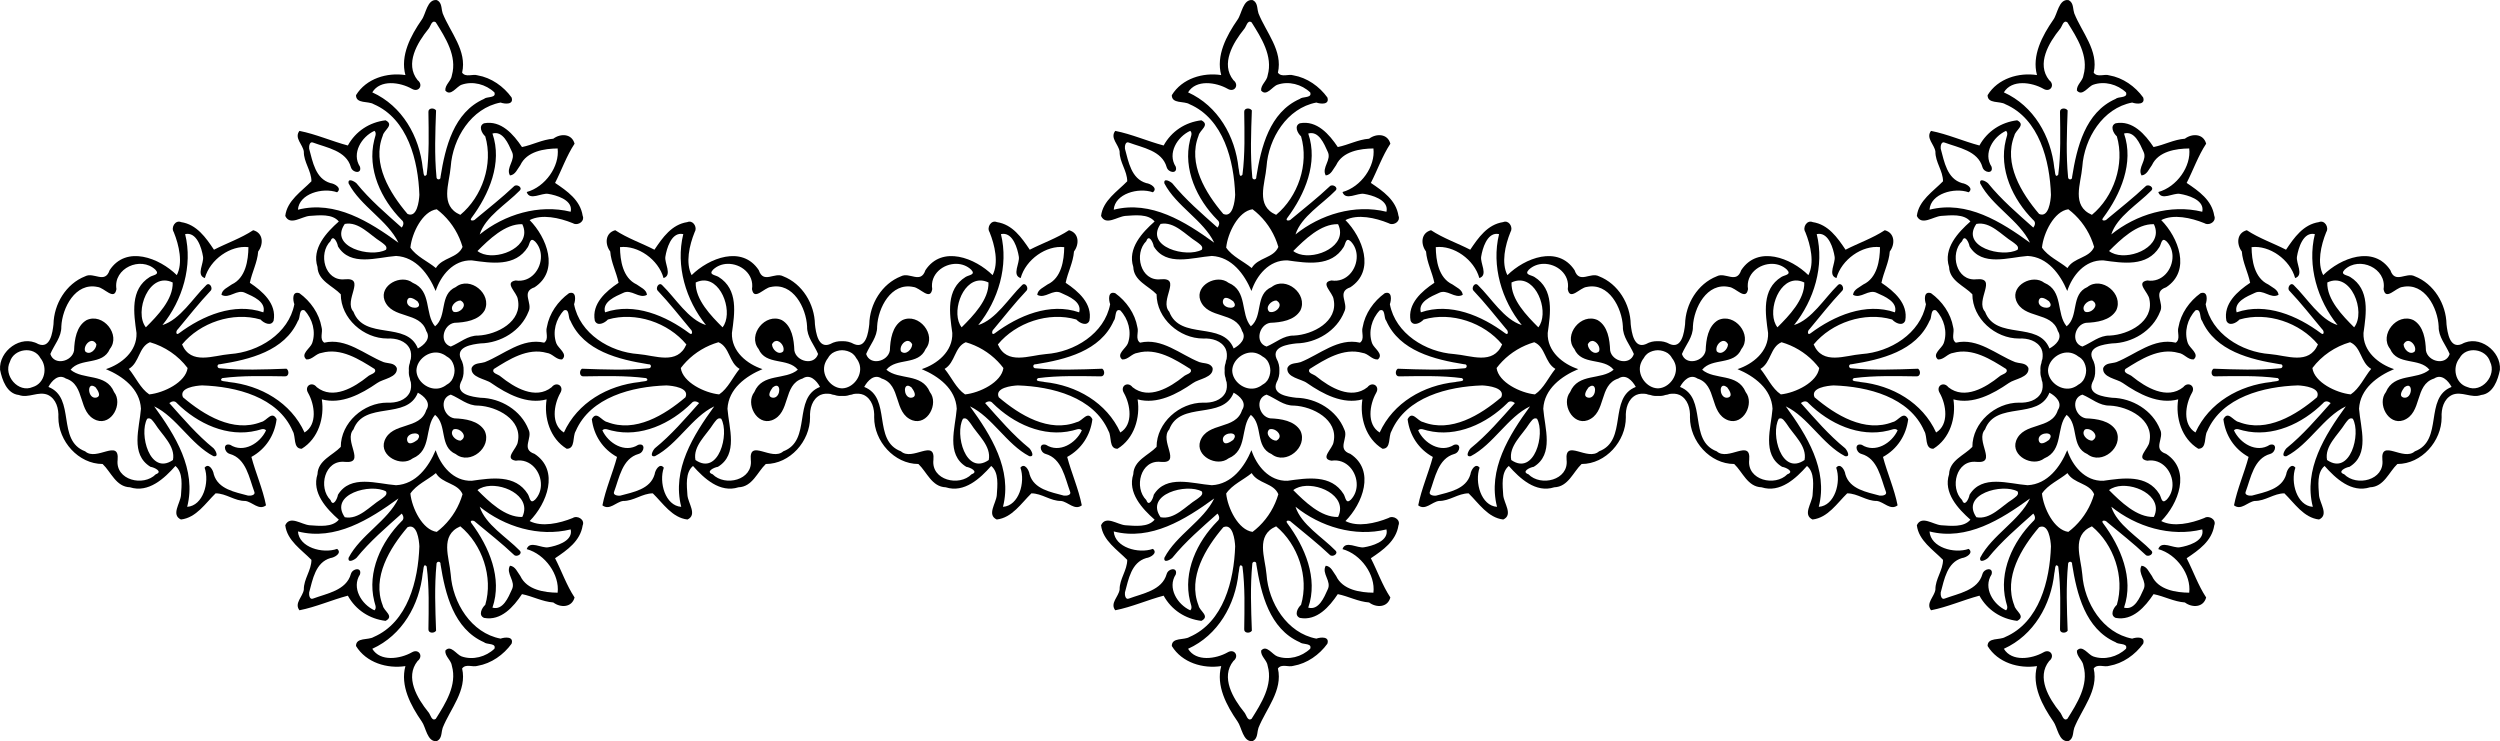 <?xml version="1.0" encoding="UTF-8" standalone="no"?>
<svg
   xmlns:dc="http://purl.org/dc/elements/1.1/"
   xmlns:cc="http://creativecommons.org/ns#"
   xmlns:rdf="http://www.w3.org/1999/02/22-rdf-syntax-ns#"
   xmlns:svg="http://www.w3.org/2000/svg"
   xmlns="http://www.w3.org/2000/svg"
   xmlns:xlink="http://www.w3.org/1999/xlink"
   xmlns:sodipodi="http://sodipodi.sourceforge.net/DTD/sodipodi-0.dtd"
   xmlns:inkscape="http://www.inkscape.org/namespaces/inkscape"
   width="2451.607pt"
   height="726.807pt"
   viewBox="0 0 2451.607 726.807"
   version="1.1"
   id="svg2"
   inkscape:version="0.91 r13725"
   sodipodi:docname="PageOrnament213.svg">
  <defs
     id="defs10" />
  <sodipodi:namedview
     pagecolor="#ffffff"
     bordercolor="#666666"
     borderopacity="1"
     objecttolerance="10"
     gridtolerance="10"
     guidetolerance="10"
     inkscape:pageopacity="0"
     inkscape:pageshadow="2"
     inkscape:window-width="1366"
     inkscape:window-height="705"
     id="namedview8"
     showgrid="false"
     inkscape:zoom="0.26333746"
     inkscape:cx="1532.2545"
     inkscape:cy="454.25442"
     inkscape:window-x="-8"
     inkscape:window-y="-8"
     inkscape:window-maximized="1"
     inkscape:current-layer="svg2"
     fit-margin-top="0"
     fit-margin-left="0"
     fit-margin-right="0"
     fit-margin-bottom="0" />
  <g
     id="g4186"
     transform="translate(514.282,217.546)">
    <path
       transform="scale(0.8,0.8)"
       id="path4"
       d="m 202.217,-0.252 c -0.824,0.019 -1.685,0.204 -2.566,0.584 C 180.479,3.258 169.348,19.318 159.369,34.176 143.539,26.035 126.314,20.174 111.297,10.266 c -12.56,3.35 -12.791,17.264 -6.117,26.076 0.963,13.409 7.619,25.365 10.209,38.385 -15.512,10.333 -33.103,25.644 -29.135,46.459 3.111,7.372 12.243,2.853 16.035,-1.451 34.065,-9.988 74.105,3.856 96.211,30.559 -11.075,25.641 -38.221,13.451 -58.922,11.789 C 104.806,159.678 67.649,136.961 60.852,100.979 62.787,95.543 63.701,84.468 54.605,87.482 41.1,97.24 30.376,112.292 27.494,129.121 c -2.042,6.09 2.979,14.418 -3.279,18.996 -26.861,-6.231 -49.345,14.504 -72.715,23.82 -4.575,1.573 -10.48,0.964 -14.141,4.25 -0.845,0.758 -1.571,1.723 -2.133,2.971 -1.432,11.809 17.075,13.294 24.049,18.43 19.552,13.541 44.044,26.579 67.9,20.029 -3.438,22.265 4.103,48.047 24.645,60.562 10.889,0.071 6.894,-15.132 11.021,-21.646 18.067,-41.896 69.455,-54.641 111.139,-56.02 7.681,0.362 28.638,2.865 23.414,14.523 -25.509,21.744 -61.685,43.848 -95.865,30.369 -6.877,-1.184 -13.181,-14.61 -18.926,-3.473 2.378,19.666 13.341,36.618 30.895,46.252 -5.109,19.357 -13.958,39.201 -17.9,59.336 8.715,6.735 16.767,-4.27 25.385,-5.375 13.002,0.203 23.433,-9.291 36.391,-9.326 12.366,12.03 23.644,29.904 42.471,32.078 12.383,-5.736 0.829,-19.799 -0.037,-29.752 -0.769,-11.8 -2.827,-27.878 6.834,-35.895 13.382,15.114 32.968,33.483 55.719,26.146 17.139,-0.575 23.114,-18.695 33.518,-28.551 29.663,-0.018 54.306,-28.021 54.227,-57.145 -0.548,-10.483 2.527,-22.575 12.771,-27.533 4.055,-1.767 8.149,-1.756 12.26,-1.189 1.568,0.637 3.263,1.072 5.094,1.27 3.049,1.145 6.11,1.355 9.174,1.129 3.064,0.226 6.125,0.016 9.174,-1.129 1.831,-0.197 3.526,-0.632 5.094,-1.27 4.111,-0.567 8.203,-0.577 12.258,1.189 10.244,4.959 13.321,17.05 12.773,27.533 -0.08,29.124 24.563,57.127 54.227,57.145 10.403,9.855 16.377,27.976 33.516,28.551 22.751,7.336 42.339,-11.032 55.721,-26.146 9.661,8.017 7.601,24.095 6.832,35.895 -0.866,9.953 -12.418,24.016 -0.035,29.752 18.827,-2.174 30.105,-20.048 42.471,-32.078 12.958,0.035 23.389,9.529 36.391,9.326 8.618,1.105 16.67,12.11 25.385,5.375 -3.942,-20.135 -12.792,-39.979 -17.9,-59.336 17.554,-9.634 28.515,-26.586 30.893,-46.252 -5.745,-11.137 -12.047,2.288 -18.924,3.473 -34.18,13.479 -70.356,-8.626 -95.865,-30.369 -5.224,-11.658 15.733,-14.161 23.414,-14.523 41.684,1.379 93.072,14.123 111.139,56.02 4.128,6.514 0.132,21.717 11.021,21.646 20.541,-12.516 28.081,-38.297 24.643,-60.562 23.856,6.55 48.349,-6.488 67.9,-20.029 6.974,-5.135 25.483,-6.621 24.051,-18.43 -0.562,-1.248 -1.288,-2.212 -2.133,-2.971 -3.661,-3.286 -9.566,-2.677 -14.141,-4.25 -23.37,-9.316 -45.856,-30.052 -72.717,-23.82 -6.258,-4.579 -1.236,-12.906 -3.277,-18.996 -2.881,-16.829 -13.606,-31.881 -27.111,-41.639 -9.095,-3.014 -8.184,8.06 -6.248,13.496 -6.797,35.983 -43.955,58.699 -78.727,61.104 -20.701,1.662 -47.845,13.852 -58.92,-11.789 22.106,-26.702 62.146,-40.546 96.211,-30.559 3.792,4.305 12.922,8.823 16.033,1.451 3.969,-20.815 -13.621,-36.126 -29.133,-46.459 2.59,-13.02 9.246,-24.976 10.209,-38.385 6.673,-8.812 6.443,-22.726 -6.117,-26.076 C 652.491,20.174 635.264,26.035 619.434,34.176 609.455,19.318 598.326,3.258 579.154,0.332 572.101,-2.709 566.384,6.828 570.141,12.582 c 6.576,16.228 11.403,37.865 3.73,52.75 -21.072,-20.824 -61.838,-37.158 -82.361,-6.027 -5.763,17.183 -19.374,1.873 -29.91,7.441 -23.555,9.219 -38.44,34.039 -38.891,58.902 -1.158,10.014 -3.925,30.353 -18.668,24.184 -4.703,-2.683 -9.711,-3.741 -14.639,-3.525 -4.928,-0.216 -9.936,0.843 -14.639,3.525 -14.743,6.17 -17.51,-14.169 -18.668,-24.184 -0.451,-24.864 -15.335,-49.683 -38.891,-58.902 -10.536,-5.568 -24.149,9.741 -29.912,-7.441 -20.524,-31.13 -61.288,-14.797 -82.359,6.027 -7.672,-14.885 -2.846,-36.522 3.73,-52.75 C 211.951,7.547 207.985,-0.385 202.217,-0.252 Z M 192.148,14.713 c 0.823,0.026 1.676,0.136 2.561,0.336 -9.59,38.917 3.251,80.999 27.814,111.502 -21.788,-6.797 -37.308,-33.014 -53.678,-48.941 -4.048,-4.26 -8.62,3.668 -5.385,6.85 14.239,15.035 27.004,31.388 40.254,47.271 2.528,1.927 2.544,8.041 -1.451,4.877 C 173.396,115.094 134.736,98.495 98.824,110.932 95.121,98.053 111.578,91.354 120.85,87.191 c 10.315,-5.436 19.625,7.777 29.348,2.279 -0.645,-6.638 -8.011,-9.191 -12.59,-12.709 -17.112,-7.955 -20.284,-29.532 -20.479,-45.742 21.858,-2.59 47.155,15.125 53.404,37.92 11.128,-3.58 0.734,-18.465 2.254,-26.35 1.608,-10.01 7.024,-28.27 19.361,-27.877 z m 394.508,0 c 12.338,-0.393 17.752,17.867 19.359,27.877 1.52,7.884 -8.872,22.77 2.256,26.35 6.249,-22.795 31.544,-40.51 53.402,-37.92 -0.194,16.21 -3.367,37.787 -20.479,45.742 -4.579,3.518 -11.943,6.071 -12.588,12.709 9.723,5.498 19.031,-7.715 29.346,-2.279 9.272,4.163 25.729,10.862 22.025,23.74 -35.912,-12.436 -74.572,4.162 -103.439,25.676 -3.995,3.164 -3.977,-2.95 -1.449,-4.877 13.249,-15.883 26.013,-32.237 40.252,-47.271 3.235,-3.182 -1.335,-11.11 -5.383,-6.85 -16.37,15.928 -31.89,42.144 -53.678,48.941 24.563,-30.503 37.405,-72.585 27.814,-111.502 0.885,-0.2 1.738,-0.31 2.561,-0.336 z m -337.729,36.781 c 16.284,-0.437 32.954,12.545 30.006,30.969 2.501,14.876 14.884,-1.84 23.131,-2.627 27.277,-5.834 43.309,25.599 44.414,48.482 -0.318,12.922 8.822,22.487 13.463,33.686 -4.711,14.717 -26.818,9.385 -29.09,-4.342 -0.495,-13.188 -2.783,-29.902 -15.299,-37.186 -20.144,-9.449 -42.428,17.998 -28.551,35.375 8.901,20.621 35.807,10.191 48.137,25.42 -15.282,13.09 -43.505,3.71 -53.334,27.381 -11.137,14.142 2.908,41.112 21.426,34.615 23.529,-8.803 13.196,-43.602 37.68,-51.186 9.077,-6.125 17.254,2.582 21.391,10.289 -34.047,13.347 -9.509,65.601 -45.041,78.947 -13.903,12.578 -42.189,-16.044 -39.785,10.455 2.846,24.926 -31.661,33.128 -46.811,17.643 -9.024,-3.102 1.617,-8.389 6.514,-9.113 25.173,-15.327 13.462,-47.703 11.703,-71.205 1.264,-24.475 22.424,-39.942 42.93,-48.551 -18.676,-6.09 -38.324,-21.531 -37.484,-44.273 3.332,-23.927 8.174,-53.486 -16.336,-68.715 -4.11,-2.554 -12.771,-2.588 -6.805,-8.908 5.056,-4.758 11.37,-6.985 17.742,-7.156 z m 280.947,0 c 6.372,0.171 12.686,2.398 17.742,7.156 5.966,6.32 -2.695,6.354 -6.805,8.908 -24.51,15.229 -19.666,44.788 -16.334,68.715 0.84,22.742 -18.81,38.183 -37.486,44.273 20.506,8.609 41.668,24.076 42.932,48.551 -1.759,23.502 -13.47,55.879 11.703,71.205 4.897,0.725 15.538,6.011 6.514,9.113 -15.15,15.486 -49.657,7.283 -46.811,-17.643 2.404,-26.499 -25.882,2.123 -39.785,-10.455 -35.532,-13.347 -10.994,-65.601 -45.041,-78.947 4.137,-7.707 12.311,-16.414 21.389,-10.289 24.484,7.584 14.153,42.382 37.682,51.186 18.517,6.497 32.561,-20.473 21.424,-34.615 -9.829,-23.67 -38.052,-14.291 -53.334,-27.381 12.33,-15.229 39.236,-4.799 48.137,-25.42 13.877,-17.377 -8.407,-44.824 -28.551,-35.375 -12.516,7.283 -14.802,23.998 -15.297,37.186 -2.272,13.727 -24.379,19.058 -29.09,4.342 4.64,-11.199 13.779,-20.763 13.461,-33.686 1.105,-22.884 17.139,-54.316 44.416,-48.482 8.247,0.787 20.629,17.503 23.131,2.627 -2.948,-18.423 13.72,-31.406 30.004,-30.969 z M 220.312,71.898 c 22.837,0.438 35.612,40.904 22.549,57.4 -13.992,-13.957 -33.587,-34.012 -32.906,-54.951 3.627,-1.758 7.095,-2.512 10.357,-2.449 z m 338.178,0 c 3.262,-0.063 6.732,0.691 10.359,2.449 0.681,20.939 -18.916,40.995 -32.908,54.951 -13.063,-16.497 -0.289,-56.962 22.549,-57.4 z M 50.287,108.145 c 5.039,0.101 3.141,10.048 6.137,13.172 16.37,37.105 59.273,47.502 95.574,53.273 4.119,-0.548 4.005,5.189 0.027,4.941 -27.047,2.581 -54.412,1.502 -81.512,0.512 -3.615,2.395 -3.183,9.723 1.891,9.369 25.597,-0.318 51.477,-1.131 76.871,2.166 5.215,4.437 -5.248,3.783 -7.971,4.773 -39.156,4.084 -76.271,25.198 -92.941,61.879 -16.14,-9.723 -12.49,-34.178 -4.367,-48.488 5.073,-8.485 -4.79,-14.638 -10.605,-7.055 -19.887,15.945 -45.988,0.293 -62.525,-13.08 -2.82,-2.837 -11.809,-3.96 -8.371,-9.219 18.703,-11.756 41.4,-26.376 64.867,-19.756 7.062,0.787 11.456,8.555 18.748,8.068 7.787,-6.567 -4.907,-13.69 -7.072,-19.922 -4.87,-13.833 -0.59,-29.812 9.451,-40.33 0.683,-0.219 1.278,-0.315 1.799,-0.305 z m 678.23,0 c 0.521,-0.01 1.116,0.086 1.799,0.305 10.041,10.518 14.321,26.497 9.451,40.33 -2.166,6.231 -14.859,13.355 -7.072,19.922 7.292,0.486 11.686,-7.282 18.748,-8.068 23.467,-6.62 46.164,8 64.867,19.756 3.438,5.259 -5.552,6.381 -8.371,9.219 -16.537,13.373 -42.638,29.025 -62.525,13.08 -5.816,-7.584 -15.681,-1.431 -10.607,7.055 8.123,14.31 11.774,38.766 -4.365,48.488 C 713.771,221.549 676.656,200.435 637.5,196.352 c -2.722,-0.99 -13.186,-0.336 -7.971,-4.773 25.394,-3.297 51.272,-2.484 76.869,-2.166 5.073,0.354 5.508,-6.974 1.893,-9.369 -27.1,0.99 -54.465,2.069 -81.512,-0.512 -3.977,0.247 -4.092,-5.489 0.027,-4.941 36.301,-5.772 79.205,-16.168 95.574,-53.273 2.996,-3.124 1.098,-13.071 6.137,-13.172 z M 308.783,145.982 c 5.345,-0.271 10.869,7.949 8.324,12.928 -5.63,5.224 -13.663,-2.687 -13.619,-8.83 0.529,-1 1.109,-1.797 1.723,-2.41 1.113,-1.111 2.339,-1.625 3.572,-1.688 z m 161.238,0 c 1.234,0.062 2.457,0.577 3.57,1.688 0.614,0.613 1.195,1.41 1.725,2.41 0.044,6.143 -7.991,14.054 -13.621,8.83 -2.545,-4.979 2.981,-13.199 8.326,-12.928 z m -232.172,1.588 c 13.957,5.913 12.693,24.925 25.881,32.686 -8.37,10.05 -14.106,23.935 -25.049,31.271 -17.801,-1.821 -44.664,-14.842 -47.006,-32.334 2.159,-2.862 4.49,-5.576 6.971,-8.133 10.75,-11.08 24.337,-19.196 39.203,-23.49 z m 303.104,0 c 14.866,4.295 28.455,12.41 39.205,23.49 2.481,2.557 4.811,5.271 6.971,8.133 -2.342,17.492 -29.204,30.513 -47.006,32.334 -10.942,-7.336 -16.678,-21.222 -25.049,-31.271 13.188,-7.761 11.922,-26.772 25.879,-32.686 z m -151.551,9.797 c 4.282,0.068 8.593,1.338 12.178,3.689 0.882,0.649 1.717,1.375 2.48,2.203 1.015,1.101 1.914,2.364 2.666,3.791 1.066,1.302 1.951,2.718 2.674,4.207 0.029,0.092 0.064,0.18 0.092,0.273 0.263,0.524 0.5,1.053 0.711,1.586 0.163,0.411 0.297,0.826 0.43,1.242 0.082,0.261 0.16,0.523 0.232,0.787 0.095,0.347 0.185,0.694 0.26,1.043 0.016,0.068 0.032,0.137 0.047,0.205 2.647,13.041 -8.375,27.174 -21.318,27.707 -0.15,0.001 -0.301,0.006 -0.451,0.004 -0.15,0.002 -0.301,-0.003 -0.451,-0.004 -12.935,-0.533 -23.952,-14.648 -21.324,-27.682 0.024,-0.11 0.051,-0.219 0.076,-0.328 0.069,-0.315 0.151,-0.63 0.236,-0.943 0.07,-0.254 0.144,-0.506 0.223,-0.758 0.135,-0.426 0.273,-0.852 0.439,-1.273 0.211,-0.533 0.448,-1.062 0.711,-1.586 0.027,-0.093 0.063,-0.181 0.092,-0.273 0.723,-1.489 1.608,-2.905 2.674,-4.207 0.752,-1.427 1.649,-2.69 2.664,-3.791 0.763,-0.828 1.6,-1.554 2.482,-2.203 3.585,-2.352 7.895,-3.622 12.178,-3.689 z m -80.588,43.52 c 6.278,-0.123 4.067,16.198 -4.957,14.617 -7.089,-1.573 -2.048,-9.068 0.586,-12.639 1.755,-1.369 3.209,-1.956 4.371,-1.979 z m 161.176,0 c 1.163,0.023 2.616,0.61 4.371,1.979 2.634,3.571 7.673,11.065 0.584,12.639 -9.024,1.581 -11.233,-14.74 -4.955,-14.617 z m -261.293,19.219 c 1.84,-0.094 3.774,0.76 5.395,2.062 -17.192,19.277 -34.074,39.059 -54.209,55.375 -2.528,2.634 -7.064,11.041 0.113,9.697 27.789,-14.496 45.434,-48.1 72.666,-61.066 -25.606,35.276 -52.158,77.418 -40.455,123.186 -19.587,-1.343 -27.65,-30.141 -21.365,-48.004 -5.109,-6.505 -10.669,3.102 -11.252,8.158 -5.374,18.385 -26.153,21.736 -42.107,26.094 -2.943,0.398 -9.431,-0.539 -7.549,-4.826 6.329,-16.9 9.874,-40.633 30.053,-46.299 7.257,-2.059 8.698,-13.859 -0.512,-11.154 -16.343,10.58 -36.744,-1.918 -43.947,-17.766 2.961,-3.262 7.77,-0.382 11.35,0.281 35.771,8.83 72.726,-8.589 97.891,-33.559 1.125,-1.458 2.499,-2.106 3.93,-2.18 z m 361.41,0 c 1.431,0.073 2.804,0.722 3.93,2.18 25.164,24.97 62.12,42.389 97.891,33.559 3.58,-0.663 8.389,-3.543 11.35,-0.281 -7.204,15.848 -27.604,28.346 -43.947,17.766 -9.21,-2.705 -7.768,9.095 -0.512,11.154 20.179,5.666 23.722,29.399 30.051,46.299 1.883,4.287 -4.606,5.224 -7.549,4.826 -15.954,-4.358 -36.733,-7.709 -42.107,-26.094 -0.583,-5.056 -6.141,-14.664 -11.25,-8.158 6.284,17.863 -1.778,46.66 -21.365,48.004 11.703,-45.767 -14.849,-87.91 -40.455,-123.186 27.232,12.967 44.875,46.571 72.664,61.066 7.177,1.343 2.643,-7.063 0.115,-9.697 -20.135,-16.316 -37.017,-36.097 -54.209,-55.375 1.621,-1.303 3.555,-2.157 5.395,-2.062 z m -331.254,20.781 c 0.736,-0.062 1.529,0.08 2.391,0.498 10.288,18.473 -3.182,70.234 -31.607,50.559 -3.332,-17.05 13.629,-30.867 22.008,-44.408 1.176,-1.397 2.428,-3.49 3.959,-4.957 0.957,-0.917 2.024,-1.588 3.25,-1.691 z m 301.098,0 c 1.226,0.103 2.293,0.774 3.25,1.691 1.531,1.467 2.781,3.561 3.957,4.957 8.379,13.541 25.342,27.358 22.01,44.408 -28.426,19.675 -41.896,-32.085 -31.607,-50.559 0.862,-0.418 1.655,-0.56 2.391,-0.498 z"
       inkscape:connector-curvature="0" />
    <path
       style="opacity:1;fill:#000000"
       inkscape:connector-curvature="0"
       id="path4-2"
       d="m 1548.181,143.327 c 2.397,-5.324 8.514,-4.228 13.018,-5.777 18.696,-7.453 36.685,-24.042 58.174,-19.057 5.006,-3.663 0.99,-10.324 2.623,-15.196 2.305,-13.463 10.882,-25.505 21.687,-33.312 7.276,-2.411 6.548,6.449 4.999,10.798 5.438,28.786 35.164,46.959 62.982,48.882 16.561,1.329 38.276,11.08 47.136,-9.433 -17.685,-21.362 -49.717,-32.435 -76.969,-24.445 -3.034,3.444 -10.338,7.057 -12.827,1.16 -3.175,-16.652 10.896,-28.899 23.306,-37.166 -2.072,-10.416 -7.396,-19.983 -8.167,-30.71 -5.339,-7.05 -5.155,-18.18 4.893,-20.86 12.014,7.927 25.795,12.615 38.46,19.127 7.983,-11.886 16.886,-24.735 32.223,-27.075 5.643,-2.432 10.218,5.197 7.213,9.8 -5.261,12.982 -9.122,30.292 -2.984,42.2 16.857,-16.659 49.469,-29.727 65.888,-4.822 4.61,13.746 15.5,1.499 23.928,5.954 18.844,7.375 30.752,27.231 31.113,47.122 0.926,8.012 3.14,24.282 14.934,19.346 16.921,-9.652 38.792,6.845 37.456,25.223 -1.987,9.991 -6.71,23.455 -18.406,24.713 -9.511,3.571 -19.163,-4.158 -28.56,-0.064 -8.195,3.967 -10.656,13.64 -10.218,22.026 0.064,23.299 -19.651,45.7 -43.381,45.714 -8.323,7.884 -13.103,22.38 -26.814,22.84 -18.201,5.869 -33.87,-8.825 -44.576,-20.916 -7.729,6.413 -6.081,19.276 -5.466,28.716 0.693,7.962 9.935,19.212 0.028,23.801 -15.061,-1.739 -24.084,-16.037 -33.977,-25.661 -10.366,0.028 -18.71,7.623 -29.112,7.46 -6.894,0.884 -13.336,9.687 -20.308,4.299 3.154,-16.108 10.232,-31.982 14.319,-47.468 -14.043,-7.707 -22.811,-21.27 -24.713,-37.003 4.596,-8.91 9.638,1.831 15.139,2.779 27.344,10.783 56.286,-6.901 76.693,-24.296 4.179,-9.327 -12.586,-11.328 -18.731,-11.618 -33.347,1.103 -74.458,11.3 -88.912,44.816 -3.302,5.211 -0.106,17.374 -8.818,17.317 -16.433,-10.013 -22.465,-30.639 -19.714,-48.451 -19.085,5.24 -38.679,-5.19 -54.32,-16.023 -5.579,-4.108 -20.386,-5.296 -19.24,-14.743 m 21.814,0.983 c -2.751,4.207 4.441,5.105 6.696,7.375 13.23,10.699 34.111,23.221 50.021,10.465 4.653,-6.067 12.544,-1.146 8.485,5.643 -6.498,11.448 -9.419,31.014 3.493,38.792 13.336,-29.345 43.028,-46.238 74.352,-49.505 2.178,-0.792 10.55,-0.269 6.378,-3.818 -20.315,-2.638 -41.019,-1.987 -61.497,-1.732 -4.059,0.283 -4.405,-5.579 -1.513,-7.495 21.68,0.792 43.572,1.655 65.209,-0.41 3.182,0.198 3.274,-4.391 -0.021,-3.953 -29.041,-4.617 -63.364,-12.933 -76.46,-42.617 -2.644,-2.758 -0.523,-12.162 -6.35,-10.295 -8.033,8.415 -11.455,21.199 -7.559,32.265 1.732,4.985 11.886,10.684 5.657,15.938 -5.834,0.389 -9.348,-5.827 -14.998,-6.456 -18.774,-5.296 -36.932,6.399 -51.895,15.804 M 1693.704,24.816 c 0.156,12.968 2.694,30.229 16.384,36.593 3.663,2.814 9.553,4.858 10.069,10.168 -7.778,4.398 -15.224,-6.173 -23.476,-1.824 -7.418,3.33 -20.584,8.69 -17.621,18.993 28.73,-9.949 59.659,3.33 82.753,20.541 3.196,2.531 3.182,-2.362 1.16,-3.903 -10.6,-12.707 -20.81,-25.788 -32.202,-37.816 -2.588,-2.546 1.068,-8.888 4.306,-5.48 13.096,12.742 25.512,33.715 42.943,39.153 -19.651,-24.402 -29.925,-58.068 -22.253,-89.202 -11.328,-2.56 -16.165,13.492 -17.536,22.033 -1.216,6.307 7.099,18.215 -1.803,21.079 -4.999,-18.236 -25.237,-32.407 -42.723,-30.335 m 74.26,34.662 c -0.544,16.751 15.132,32.796 26.326,43.961 11.943,-15.083 -3.111,-55.211 -26.326,-43.961 m 16.985,-12.558 c -4.773,5.056 2.157,5.084 5.445,7.128 19.608,12.183 15.733,35.829 13.067,54.97 -0.672,18.194 15.047,30.547 29.988,35.419 -16.405,6.887 -33.333,19.262 -34.344,38.841 1.407,18.802 10.776,44.703 -9.362,56.965 -3.917,0.58 -12.431,4.808 -5.211,7.29 12.12,12.389 39.725,5.827 37.448,-14.114 -1.923,-21.199 20.704,1.697 31.827,-8.365 28.426,-10.677 8.796,-52.481 36.034,-63.159 -3.309,-6.166 -9.85,-13.131 -17.112,-8.231 -19.587,6.067 -11.321,33.906 -30.144,40.949 -14.814,5.197 -26.05,-16.377 -17.14,-27.69 7.863,-18.936 30.441,-11.434 42.667,-21.906 -9.864,-12.183 -31.388,-3.84 -38.509,-20.336 -11.102,-13.902 6.725,-35.857 22.84,-28.298 10.013,5.827 11.844,19.198 12.24,29.748 1.817,10.981 19.502,15.245 23.271,3.472 -3.712,-8.959 -11.024,-16.61 -10.769,-26.948 -0.884,-18.307 -13.711,-43.452 -35.532,-38.785 -6.597,0.629 -16.504,14.001 -18.505,2.1 3.281,-20.506 -23.815,-32.583 -38.198,-19.049 M 1676.422,204.449 c 5.763,12.678 22.083,22.677 35.157,14.213 7.368,-2.164 6.215,7.276 0.41,8.924 -16.143,4.533 -18.979,23.518 -24.042,37.038 -1.506,3.429 3.684,4.179 6.039,3.861 12.763,-3.486 29.387,-6.166 33.687,-20.874 0.467,-4.045 4.914,-11.731 9.002,-6.527 -5.027,14.291 1.421,37.328 17.091,38.403 -9.362,-36.614 11.879,-70.329 32.364,-98.549 -21.786,10.373 -35.9,37.257 -58.131,48.854 -5.742,1.075 -2.114,-5.65 -0.092,-7.757 16.108,-13.053 29.614,-28.878 43.367,-44.3 -2.305,-1.853 -5.402,-2.574 -7.46,0.092 -20.131,19.976 -49.696,33.913 -78.312,26.849 -2.864,-0.53 -6.71,-2.836 -9.079,-0.226 m 76.919,-61.094 c 1.874,13.994 23.363,24.409 37.604,25.866 8.754,-5.869 13.343,-16.978 20.039,-25.017 -10.55,-6.208 -9.539,-21.418 -20.704,-26.149 -14.637,4.229 -27.726,13.089 -36.939,25.3 m 89.449,-23.292 c -0.035,4.914 6.392,11.243 10.896,7.064 2.765,-5.409 -6.378,-15.599 -10.896,-7.064 m -57.474,77.966 c -6.703,10.833 -20.273,21.885 -17.607,35.525 22.741,15.74 33.517,-25.668 25.286,-40.447 -3.677,-1.782 -5.798,2.687 -7.679,4.921 m 58.237,-35.737 c -2.107,2.857 -6.138,8.853 -0.467,10.112 8.556,1.499 9.454,-17.119 0.467,-10.112 m 54.108,-28.652 c -7.403,9.044 -4.37,24.819 7.545,28.348 14.156,6.279 29.119,-11.356 22.387,-24.763 -3.776,-12.869 -23.511,-15.761 -29.932,-3.585 z" />
    <use
       transform="matrix(0,1,-1,0,57.38,-165.664)"
       height="100%"
       width="100%"
       id="use4164"
       xlink:href="#path4"
       y="0"
       x="0" />
    <use
       height="100%"
       width="100%"
       transform="matrix(0,1,-1,0,1657.38,-165.664)"
       id="use4166"
       xlink:href="#path4"
       y="0"
       x="0" />
    <use
       height="100%"
       width="100%"
       transform="matrix(-1,0,0,1,1423.043,0)"
       id="use4172"
       xlink:href="#path4-2"
       y="0"
       x="0" />
    <use
       height="100%"
       width="100%"
       transform="translate(800,0)"
       id="use4182"
       xlink:href="#path4"
       y="0"
       x="0" />
    <use
       height="100%"
       width="100%"
       transform="matrix(0,1,-1,0,857.38,-165.664)"
       id="use4184"
       xlink:href="#path4"
       y="0"
       x="0" />
  </g>
</svg>
